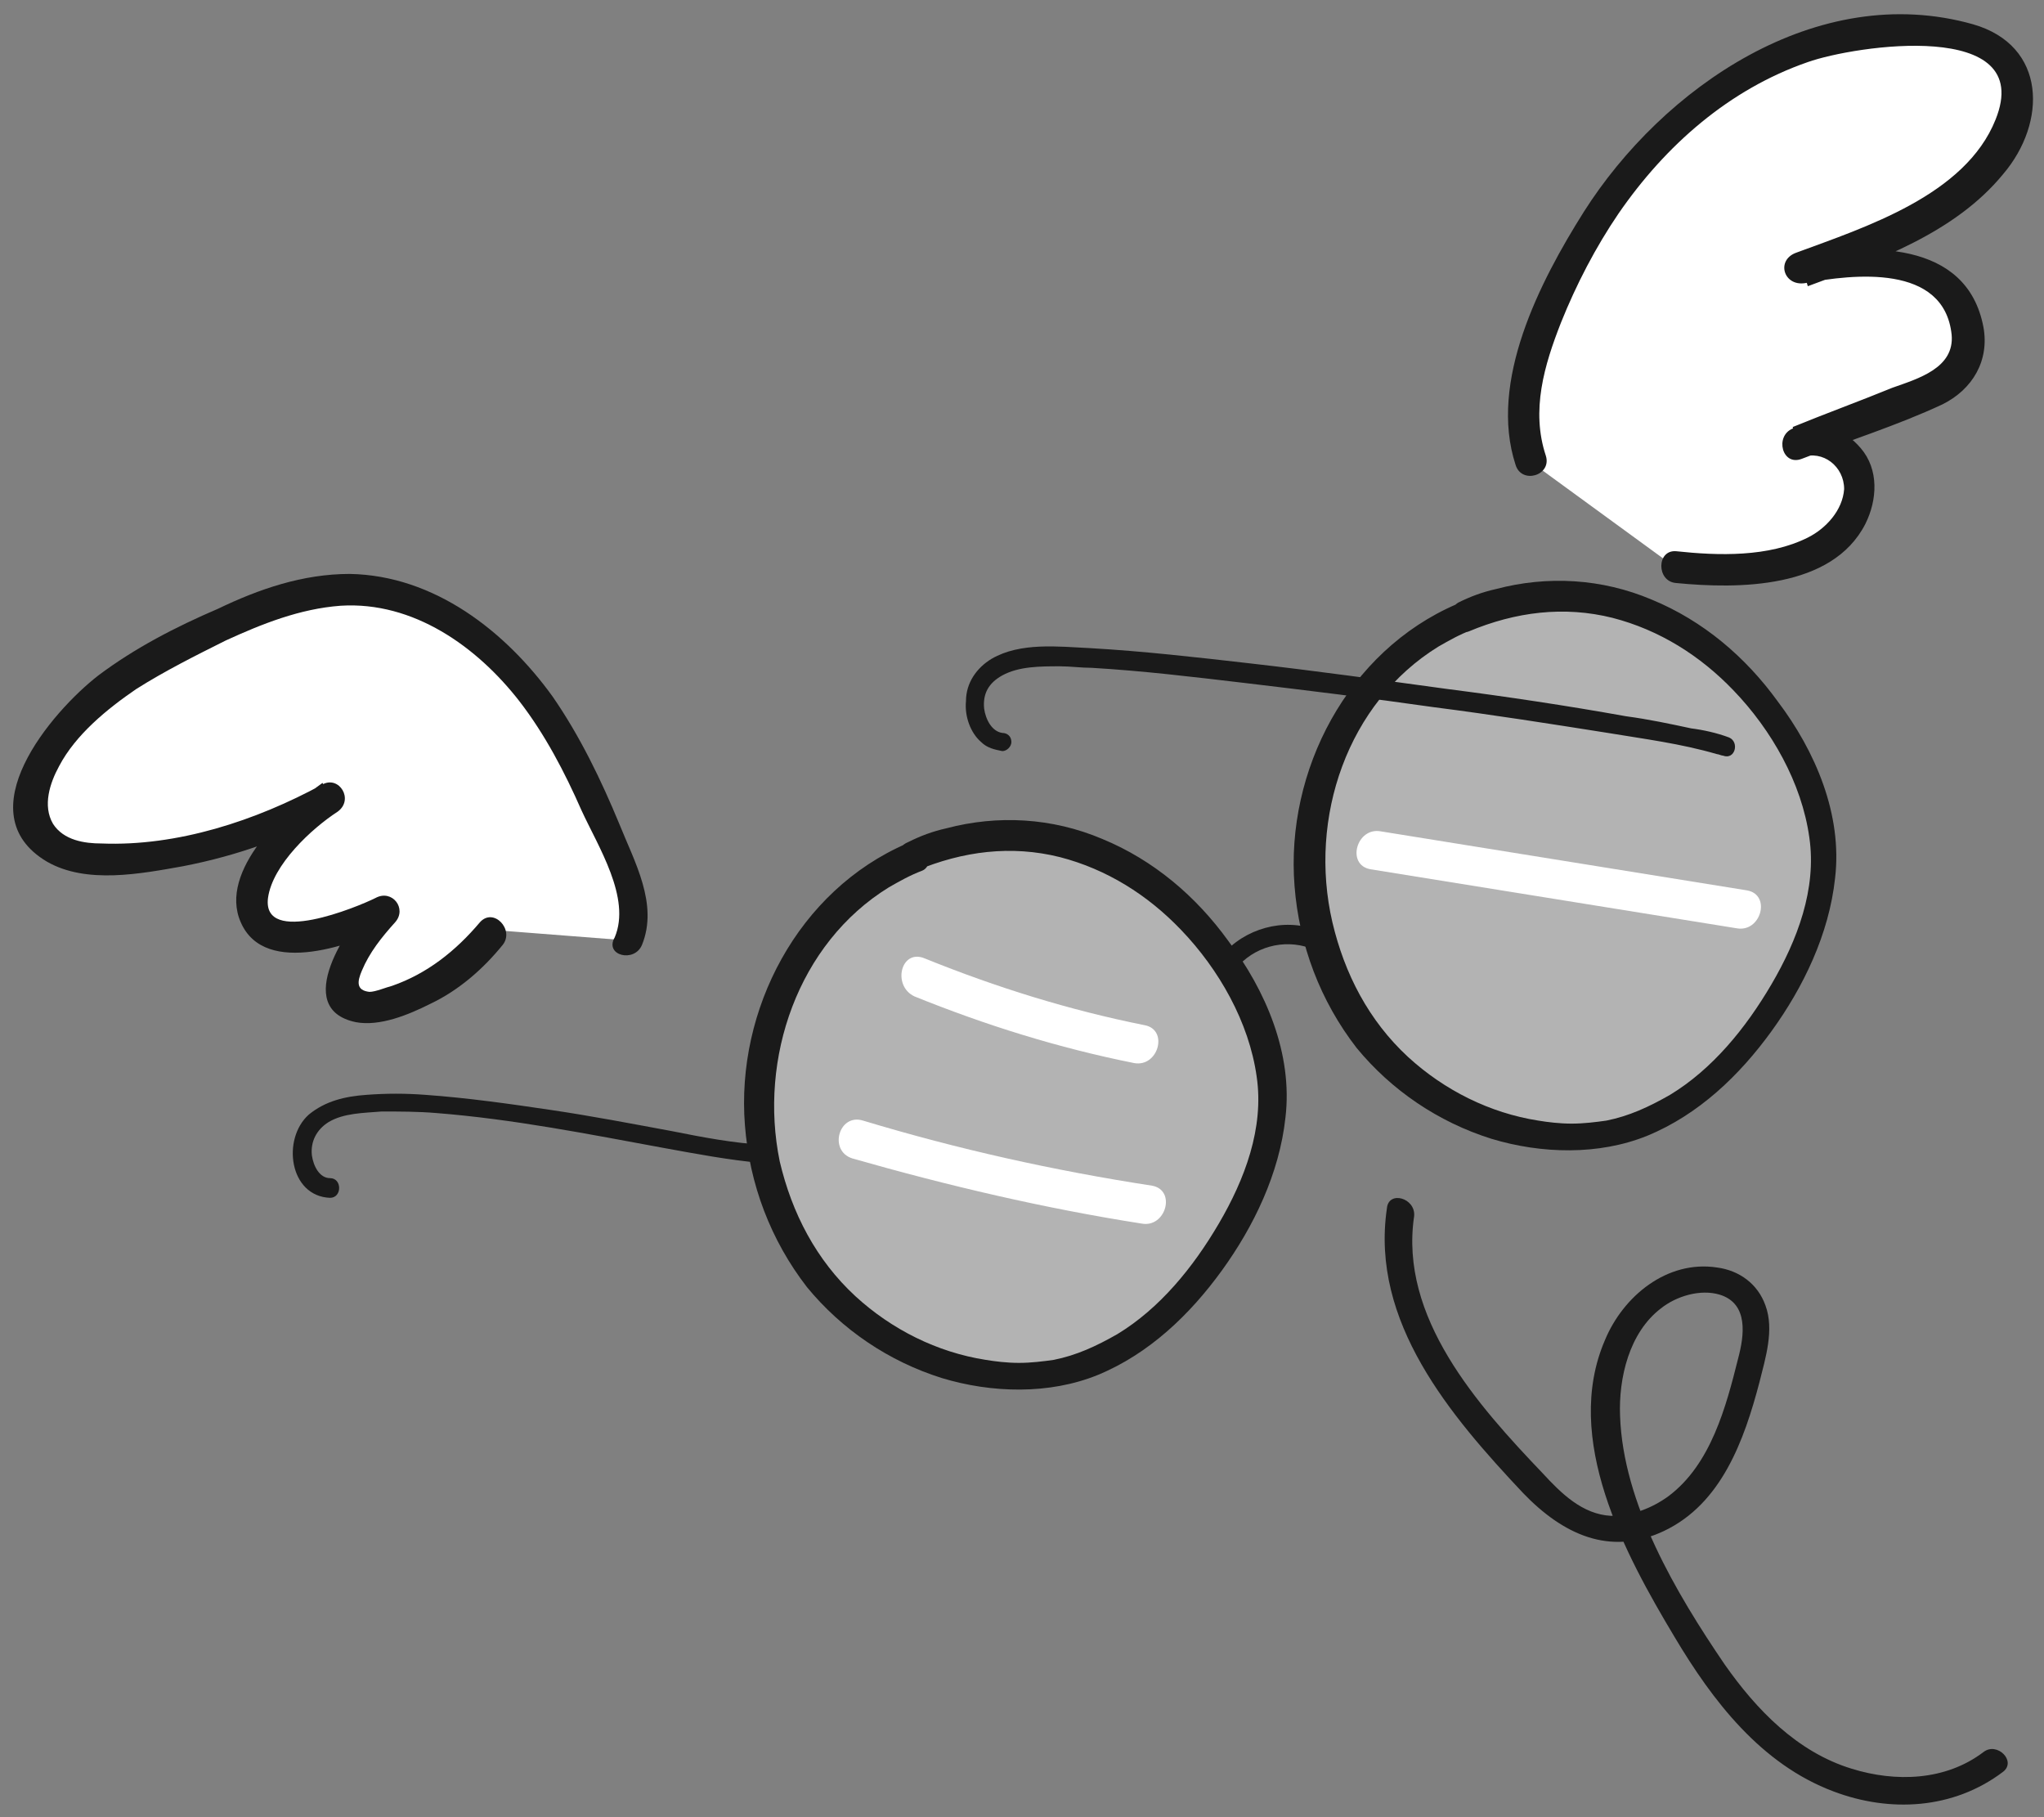 <?xml version="1.0" encoding="utf-8"?>
<!-- Generator: Adobe Illustrator 26.0.3, SVG Export Plug-In . SVG Version: 6.00 Build 0)  -->
<svg version="1.1" id="圖層_1_拷貝" xmlns="http://www.w3.org/2000/svg" xmlns:xlink="http://www.w3.org/1999/xlink" x="0px"
	 y="0px" viewBox="0 0 135 120" style="enable-background:new 0 0 135 120;" xml:space="preserve">
<rect x="0" y="0" width="135" height="120" fill="#808080" stroke="none"/>
<style type="text/css">
	.st0{opacity:0.4;}
	.st1{fill:#FFFFFF;}
	.st2{fill:#1A1A1A;}
</style>
<g>
	<g>
		<g>
			<g>
				<g class="st0">
					<path class="st1" d="M96.7,40.7c-3.3,1.4-6.3,4-8.2,7.8c-3.1,5.9-2.7,13.7,1.4,19.4c4,5.7,11.7,8.6,18,6.5
						c6.1-2,11.5-9.6,12.5-15.9c0.5-2.9-0.3-5.9-1.7-8.6C114.3,41.4,105.5,37,96.7,40.7z"/>
				</g>
				<g class="st0">
					<path class="st1" d="M60.4,56.5c-3.3,1.4-6.3,4-8.2,7.8c-3.1,5.9-2.7,13.7,1.4,19.4c4,5.7,11.7,8.6,18,6.5
						c6.1-2,11.5-9.6,12.5-15.9c0.5-2.9-0.3-5.9-1.7-8.6C78,57.2,69.2,52.8,60.4,56.5z"/>
				</g>
				<g>
					<path class="st2" d="M96.2,39.9C89,43,84.9,50.9,85.5,58.5c0.3,3.9,1.7,7.6,4.1,10.7c2.3,2.8,5.4,4.9,8.9,6
						c3.3,1,7.1,1.1,10.3-0.2c3.4-1.4,6.1-4,8.2-6.9c2.1-2.9,3.8-6.4,4.2-10.1c0.5-4.2-1.3-8.4-3.8-11.7c-2.1-2.9-4.9-5.3-8.3-6.7
						c-3.3-1.4-6.9-1.6-10.3-0.7c-0.9,0.2-1.7,0.5-2.5,0.9C96,40,95.6,40.4,95.8,41c0.1,0.5,0.7,0.9,1.2,0.7
						c3.1-1.3,6.3-1.7,9.5-0.9c3.1,0.8,5.8,2.5,8,4.8c2.5,2.6,4.5,6.1,5,9.7c0.5,3.4-0.8,6.8-2.5,9.7c-1.7,2.9-3.9,5.6-6.7,7.3
						c-1.4,0.8-2.7,1.4-4.2,1.7c-0.7,0.1-1.5,0.2-2.3,0.2c-0.8,0-1.6-0.1-2.2-0.2c-3.2-0.5-6.2-2-8.6-4.2c-2.6-2.4-4.2-5.5-5-8.9
						C86.4,54,89,46.4,95,42.7c0.7-0.4,1.4-0.8,2.2-1.1c0.5-0.2,0.6-0.9,0.3-1.3C97.2,39.7,96.7,39.7,96.2,39.9z"/>
				</g>
				<g>
					<path class="st2" d="M59.9,55.7c-7.2,3.1-11.3,11-10.7,18.6c0.3,3.9,1.7,7.6,4.1,10.7c2.3,2.8,5.4,4.9,8.9,6
						c3.3,1,7.1,1.1,10.3-0.2c3.4-1.4,6.1-4,8.2-6.9c2.1-2.9,3.8-6.4,4.2-10.1c0.5-4.2-1.3-8.4-3.8-11.7c-2.1-2.9-4.9-5.3-8.3-6.7
						c-3.3-1.4-6.9-1.6-10.3-0.7c-0.9,0.2-1.7,0.5-2.5,0.9c-0.5,0.2-0.8,0.6-0.7,1.2c0.1,0.5,0.7,0.9,1.2,0.7
						c3.1-1.3,6.3-1.7,9.5-0.9c3.1,0.8,5.8,2.5,8,4.8c2.5,2.6,4.5,6.1,5,9.7c0.5,3.4-0.8,6.8-2.5,9.7c-1.7,2.9-3.9,5.6-6.7,7.3
						c-1.4,0.8-2.7,1.4-4.2,1.7c-0.7,0.1-1.5,0.2-2.3,0.2c-0.8,0-1.6-0.1-2.2-0.2c-3.2-0.5-6.2-2-8.6-4.2c-2.6-2.4-4.2-5.5-5-8.9
						c-1.4-6.8,1.2-14.4,7.2-18.1c0.7-0.4,1.4-0.8,2.2-1.1c0.5-0.2,0.6-0.9,0.3-1.3C60.9,55.5,60.4,55.5,59.9,55.7z"/>
				</g>
				<g>
					<path class="st2" d="M86.9,61.4c-2.1-0.8-4.7-0.1-6.2,1.7c-0.2,0.3-0.3,0.6,0,0.9c0.2,0.2,0.7,0.3,0.9,0c1.2-1.5,3.2-2,4.9-1.4
						c0.3,0.1,0.7-0.1,0.8-0.5C87.5,61.8,87.2,61.5,86.9,61.4L86.9,61.4z"/>
				</g>
				<g>
					<path class="st2" d="M114.2,48.7c-0.8-0.3-1.7-0.5-2.5-0.6c-1.4-0.3-2.8-0.6-4.3-0.8c-3.9-0.7-7.9-1.3-11.8-1.8
						c-4.4-0.6-8.7-1.2-13.1-1.7c-3.5-0.4-7-0.8-10.5-1c-2.1-0.1-4.6-0.4-6.5,0.7c-1,0.6-1.7,1.6-1.7,2.8c-0.1,1,0.3,2.1,1,2.7
						c0.4,0.4,0.9,0.5,1.4,0.6c0.3,0,0.6-0.3,0.6-0.6c0-0.4-0.3-0.6-0.6-0.6c-0.7-0.1-1.1-0.9-1.2-1.6c-0.1-1,0.3-1.7,1.2-2.2
						c1.1-0.6,2.5-0.6,3.8-0.6c0.7,0,1.4,0.1,2.1,0.1c3.4,0.2,6.7,0.6,10.1,1c4.2,0.5,8.3,1,12.5,1.6c3.9,0.5,7.7,1.1,11.5,1.7
						c2.4,0.4,4.8,0.7,7.2,1.4c0.1,0,0.3,0.1,0.4,0.1C114.6,50.2,114.9,49,114.2,48.7L114.2,48.7z"/>
				</g>
				<g>
					<path class="st2" d="M50.5,75.6c-2-0.1-4.1-0.5-6.1-0.9c-2.7-0.5-5.3-1-8-1.4c-2.7-0.4-5.5-0.8-8.3-1c-1.3-0.1-2.6-0.1-3.9,0
						c-1.4,0.1-2.7,0.4-3.8,1.3c-1.8,1.6-1.3,5.4,1.4,5.5c0.8,0,0.8-1.3,0-1.3c-0.7,0-1.1-0.8-1.2-1.5c-0.1-0.9,0.3-1.7,1.1-2.2
						c1-0.6,2.3-0.6,3.5-0.7c1.2,0,2.4,0,3.6,0.1c5.1,0.4,10.1,1.4,15,2.3c2.2,0.4,4.3,0.8,6.5,1C51.3,77,51.3,75.7,50.5,75.6
						L50.5,75.6z"/>
				</g>
			</g>
			<g>
				<path class="st1" d="M90.5,57.4c8.1,1.3,16.1,2.6,24.2,3.9c1.6,0.3,2.3-2.2,0.7-2.5c-8.1-1.3-16.1-2.6-24.2-3.9
					C89.6,54.6,88.9,57.1,90.5,57.4L90.5,57.4z"/>
			</g>
			<g>
				<path class="st1" d="M60.4,65.8c4.7,1.9,9.5,3.4,14.5,4.4c1.6,0.3,2.3-2.2,0.7-2.5c-5-1-9.8-2.5-14.5-4.4
					C59.5,62.6,58.9,65.1,60.4,65.8L60.4,65.8z"/>
			</g>
			<g>
				<path class="st1" d="M56.3,76.5c6.3,1.8,12.7,3.3,19.1,4.3c1.6,0.3,2.3-2.2,0.7-2.5c-6.5-1-12.8-2.4-19.1-4.3
					C55.4,73.5,54.7,76,56.3,76.5L56.3,76.5z"/>
			</g>
		</g>
		<g>
			<path class="st1" d="M132.6,4.1c-0.9-1.2-2.4-1.6-3.9-1.9c-5.9-0.9-12,1.2-16.7,4.9c-4.7,3.7-8,8.9-10.1,14.5
				c-1.1,2.8-1.9,6-0.8,8.9l9.6,7c1.7,0.2,3.5,0.2,5.2,0c1.7-0.2,3.5-0.6,4.9-1.6c1.4-1,2.3-2.8,1.9-4.5c-0.4-1.6-2.1-2.7-3.6-2.3
				c2.5-1,5-1.9,7.5-2.9c1-0.4,2-0.8,2.6-1.5c1.8-2,0.3-5.6-2.2-6.7s-5.4-0.7-8.1-0.2c4.4-1.6,9-3.3,12.2-6.8
				C132.9,9.1,134.1,6.1,132.6,4.1z"/>
			<g>
				<path class="st2" d="M110.7,38.5c4.1,0.4,10.3,0.4,12.5-3.9c0.8-1.6,0.9-3.6-0.3-5c-1.1-1.3-2.8-2-4.5-1.3
					c-1.2,0.5-0.7,2.5,0.6,2c3.1-1.2,6.3-2.2,9.3-3.6c2-1,3.1-2.9,2.7-5.1c-1.1-5.8-7.7-5.5-12.2-4.7c0.2,0.7,0.4,1.3,0.6,2
					c4.6-1.7,9.7-3.5,12.9-7.4c2.9-3.4,2.9-8.5-2-9.9C120-1.3,109.8,5.8,104.6,14c-2.9,4.6-6.3,11.2-4.5,16.7c0.4,1.3,2.4,0.7,2-0.6
					c-1-3-0.1-6,1-8.8c1-2.5,2.3-5,3.8-7.2c3.1-4.5,7.3-8.2,12.5-10c3.1-1.1,15.1-2.9,12.4,3.8c-2,5-8.6,7.1-13.2,8.8
					c-1.3,0.5-0.8,2.2,0.6,2c3.2-0.6,9.2-1.3,9.7,3.4c0.2,2.2-2.2,2.9-3.9,3.5c-2.2,0.9-4.4,1.7-6.6,2.6c0.2,0.7,0.4,1.3,0.6,2
					c1.4-0.5,2.8,0.6,2.8,2.1c-0.1,1.4-1.2,2.6-2.4,3.2c-2.6,1.3-5.9,1.2-8.7,0.9C109.4,36.3,109.4,38.4,110.7,38.5L110.7,38.5z"/>
			</g>
		</g>
		<g>
			<path class="st1" d="M40.9,57c-1.7-4.1-3.5-8.4-6.3-11.8c-2.8-3.5-7-6.2-11.5-6.3c-3,0-5.9,1.1-8.7,2.3c-4,1.8-8.1,4-10.8,7.5
				c-1.4,1.9-2.4,4.6-0.9,6.4c1.1,1.3,3.1,1.5,4.8,1.4c5-0.2,9.9-1.7,14.2-4.1c-1.9,1.3-3.5,3-4.5,5c-0.5,1-0.9,2.3-0.3,3.2
				c0.6,1,2,1.1,3.1,1c1.9-0.2,3.7-0.7,5.3-1.6c-1.1,1.1-2,2.4-2.6,3.8c-0.2,0.6-0.4,1.2-0.1,1.7c0.4,0.8,1.6,0.8,2.5,0.6
				c2.8-0.7,5.4-2.4,7.3-4.7l9,0.7C42.2,60.5,41.6,58.6,40.9,57z"/>
			<g>
				<path class="st2" d="M42.4,62.4c1.1-2.7-0.5-5.5-1.5-8c-1.2-2.9-2.6-5.8-4.4-8.4c-3.1-4.3-7.8-8-13.4-8.1c-3.1,0-6,1-8.7,2.3
					c-2.8,1.2-5.5,2.6-7.9,4.4c-3.1,2.4-8.8,9.1-3.4,12.3c2.6,1.5,6.2,0.8,9,0.3c3.6-0.7,7-1.9,10.2-3.7c-0.3-0.6-0.7-1.2-1-1.8
					c-2.4,1.7-6.9,5.8-5.4,9.2c1.6,3.7,7.6,1.4,10,0.2c-0.4-0.5-0.8-1.1-1.3-1.6c-1.6,1.6-5.4,7.1-1.1,8c1.6,0.3,3.5-0.5,4.9-1.2
					c1.9-0.9,3.5-2.3,4.8-3.9c0.8-1-0.6-2.5-1.5-1.5c-1.6,1.9-3.5,3.4-5.8,4.2c-0.4,0.1-1.1,0.4-1.5,0.4c-0.9-0.1-0.8-0.7-0.5-1.4
					c0.5-1.2,1.3-2.2,2.2-3.2c0.8-0.9-0.2-2.2-1.3-1.6c-1.2,0.6-7.5,3.2-7.1,0c0.3-2.2,2.9-4.6,4.6-5.7c1.1-0.8,0.1-2.4-1-1.8
					c-4.4,2.4-9.6,4.1-14.6,3.9c-1.1,0-2.5-0.2-3.2-1.3c-0.7-1.2-0.2-2.7,0.4-3.8c1.1-2.1,3.2-3.8,5.1-5.1c1.9-1.2,3.9-2.2,5.9-3.2
					c2.4-1.1,4.9-2.1,7.6-2.3c4.8-0.3,9,2.7,11.8,6.3c1.7,2.2,3,4.7,4.1,7.2c1.1,2.4,3.3,5.8,2.2,8.4C39.9,63.1,41.9,63.6,42.4,62.4
					L42.4,62.4z"/>
			</g>
		</g>
	</g>
	<g>
		<path class="st2" d="M91.6,79.8c-1.1,7.5,4.2,13.7,9,18.8c2.6,2.7,5.7,4.2,9.3,2.5c3.8-1.8,5.3-6,6.3-9.8c0.4-1.6,1-3.5,0.4-5.1
			c-0.5-1.4-1.7-2.3-3.2-2.5c-3.3-0.5-6.2,1.9-7.4,4.8c-2.8,6.5,1.3,14.1,4.6,19.6c2.5,4.2,5.7,8.4,10.5,10.2
			c3.7,1.4,7.9,1.2,11.2-1.3c0.9-0.7-0.4-2-1.3-1.3c-2.5,1.9-5.8,2-8.7,1.1c-3.6-1.1-6.3-3.9-8.4-6.9c-3.2-4.7-6.7-10.6-6.9-16.4
			c-0.1-2.5,0.6-5.5,2.7-7.1c1-0.8,2.6-1.3,3.9-0.9c1.9,0.6,1.6,2.7,1.2,4.2c-0.8,3.2-1.8,7-4.6,9.1c-1.1,0.8-2.4,1.3-3.8,1.3
			c-1.9-0.1-3.3-1.5-4.5-2.8c-4.3-4.5-9.5-10.3-8.5-17C93.5,79.1,91.7,78.6,91.6,79.8L91.6,79.8z"/>
	</g>
</g>
</svg>
